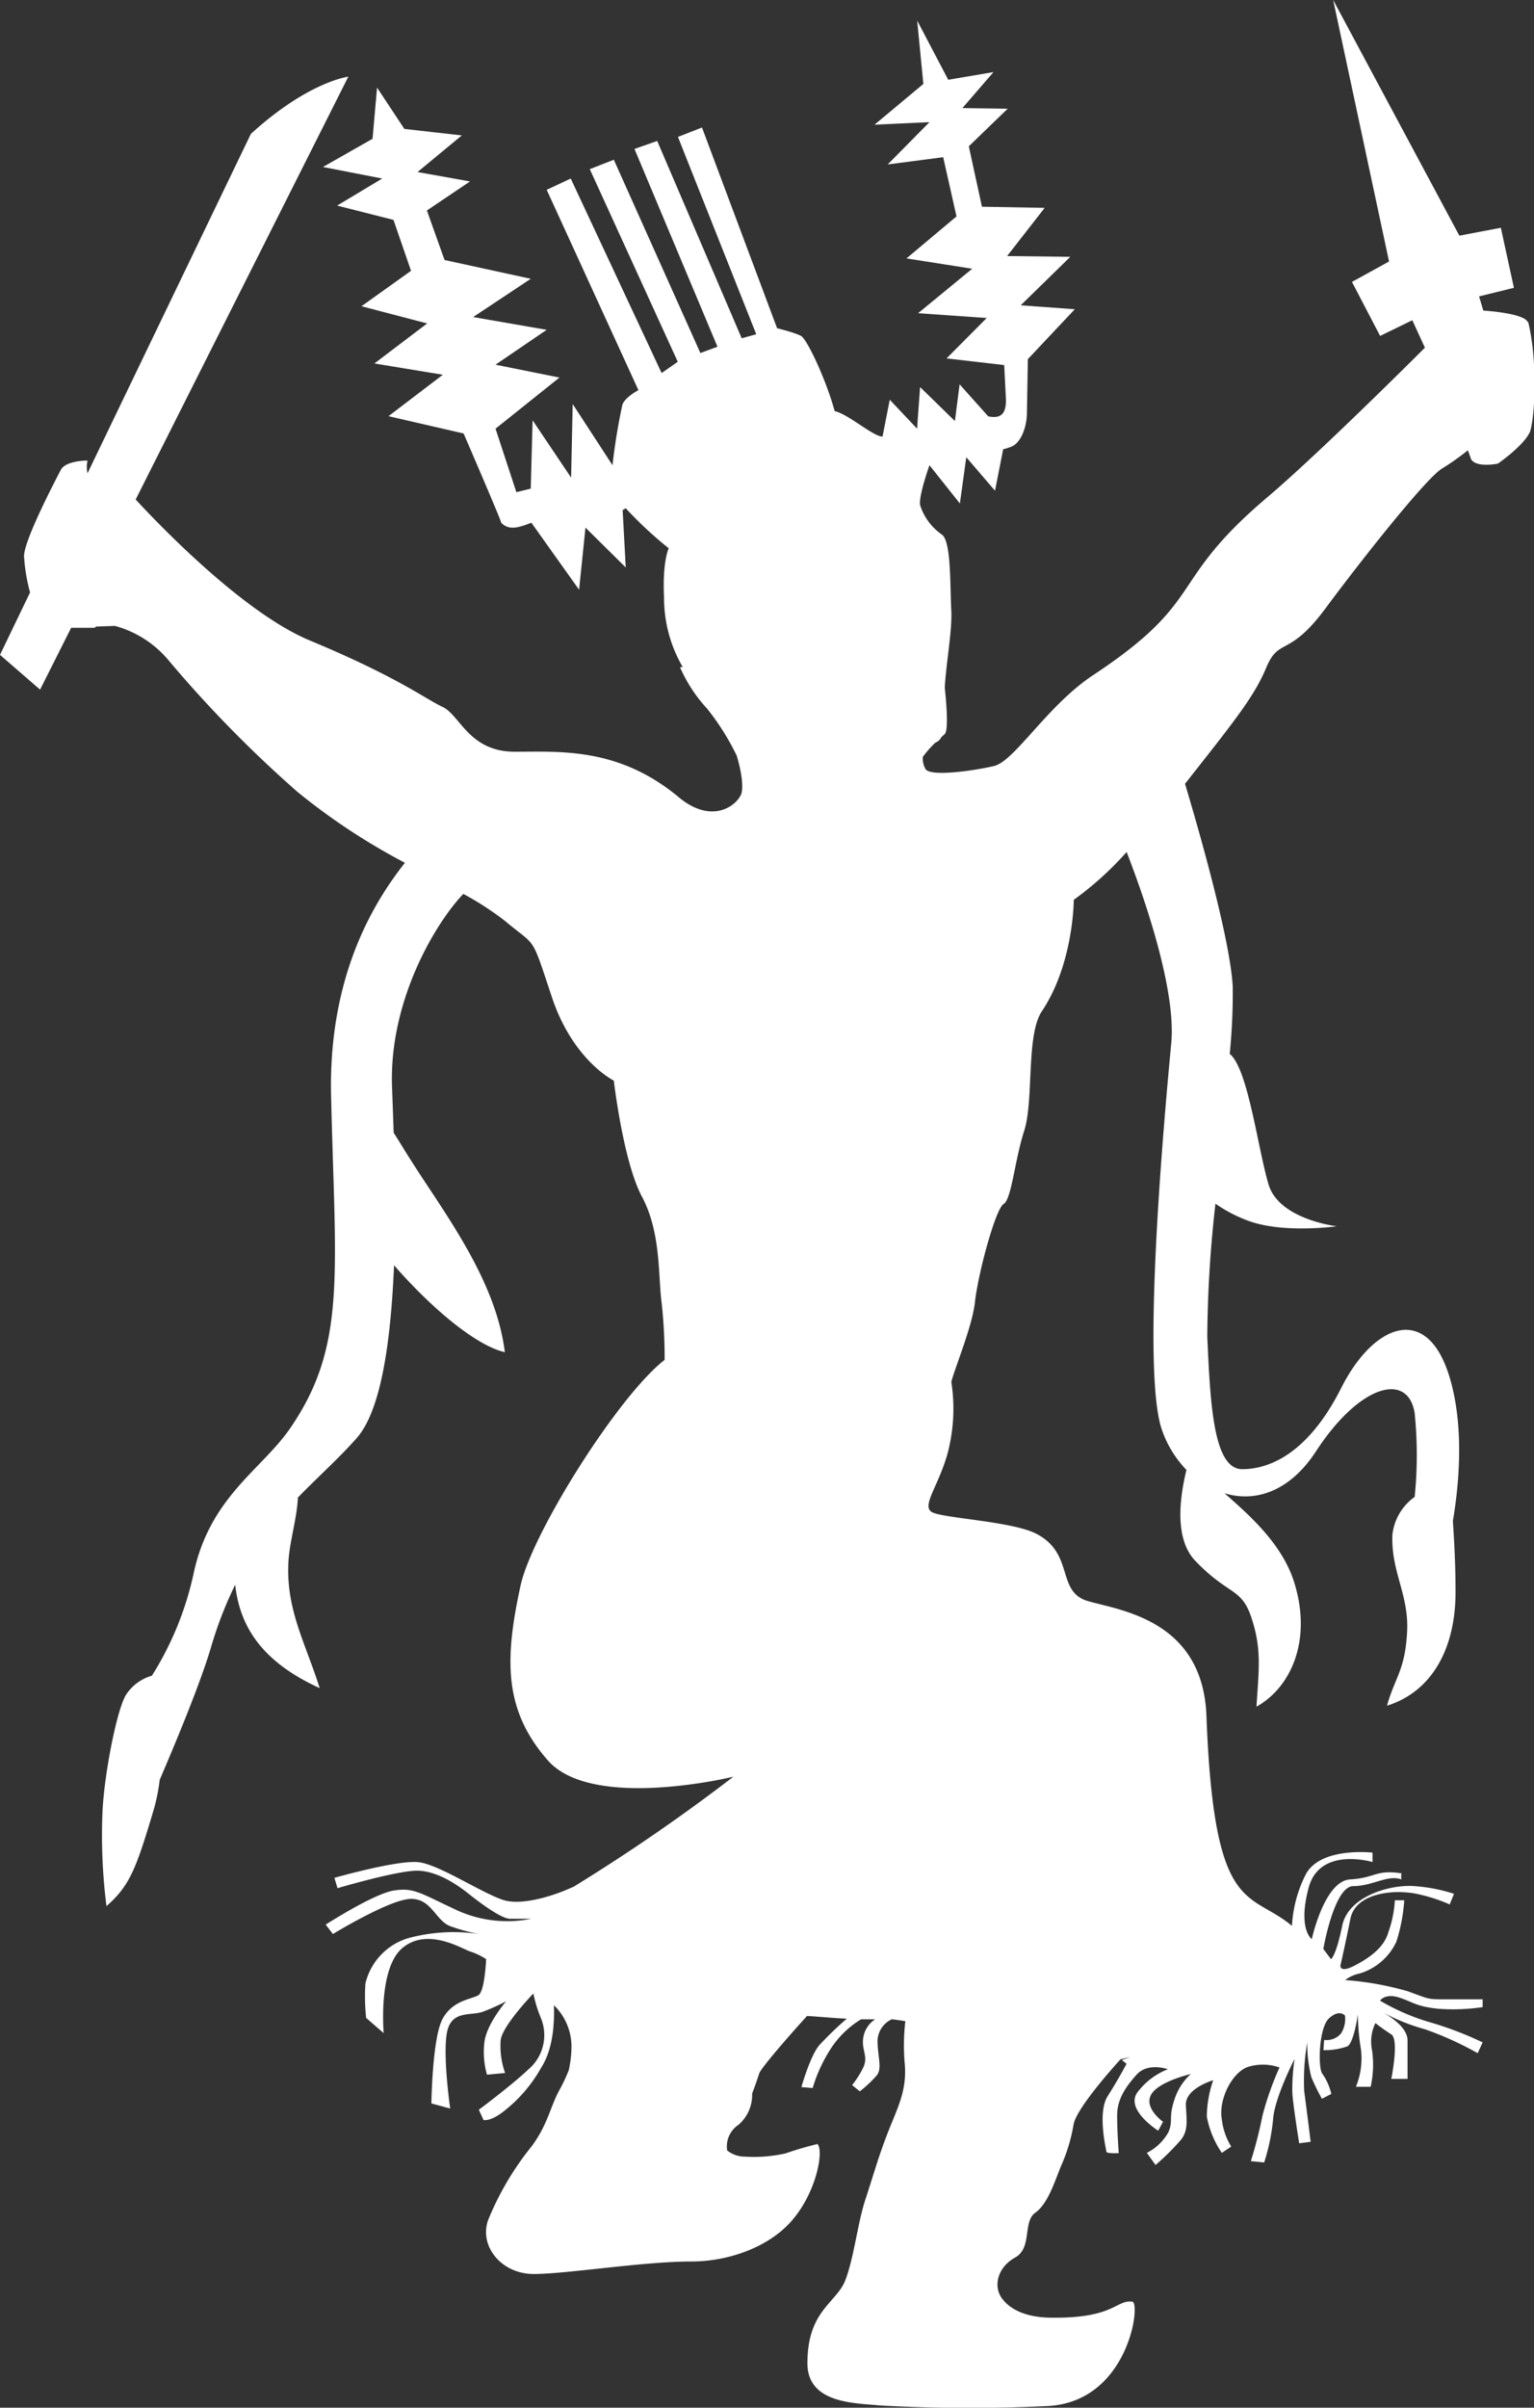 <svg xmlns="http://www.w3.org/2000/svg" viewBox="0 0 163.39 256.23" style="fill:#ffffff"><rect x="0" y="0" width="163.39" height="256.23" fill="#333333" stroke="none"/><g data-name="Layer 2"><path d="M162.71 34.26c-.4-.93-4.56-1.2-4.72-1.21l-.45-1.51 3.71-.91-1.39-6.39-4.42.84L142 0l5.95 27.83L144 30l3 5.75 3.43-1.67 1.34 2.92c-2.76 2.76-12 11.89-16.88 16-10.69 9.08-6.26 10.78-18.46 18.85-4.88 3.22-8.35 9.15-10.56 9.67s-6.8 1.16-7.29.32a2.26 2.26 0 01-.29-1.29 11.47 11.47 0 011.34-1.52 1.15 1.15 0 00.63-.58l.37-.33c.51-.51 0-4.92 0-4.92.13-2.55.82-6.2.69-8.31-.14-2.73 0-7.29-1-8A6.06 6.06 0 0198 53.75c-.16-1 1-4.24 1-4.24l3.24 4.07.68-4.92 3.06 3.56.87-4.41a6.26 6.26 0 001-.33c1-.53 1.53-2.21 1.53-3.57l.1-5.69 5-5.31-5.76-.42 5.28-5.16-6.73-.08 4-5.13-6.68-.12-1.4-6.43 4.14-4-4.82-.07 3.31-3.83-4.82.82-3.31-6.3.66 6.74-5.2 4.34L99 13l-4.45 4.5 5.91-.77 1.42 6.3-5.33 4.47 7 1.1-5.76 4.73 7.31.51-4.28 4.3 6.14.71.19 3.73c0 1.21-.35 2.05-1.89 1.73l-3.05-3.41-.5 3.91L98 41.19l-.32 4.43-2.91-3.08-.77 3.92c-1 0-3.62-2.38-5.1-2.71-.87-3.23-2.92-7.64-3.58-8s-2.55-.82-2.55-.82l-8-21.36-2.56 1 8.34 21L79 36l-9-21-2.42.85 8.84 21.05-1.82.67L65.38 17l-2.56 1 9.37 20.5-1.72 1.2L60.79 19l-2.56 1.2L68 41.52s-1.37.71-1.7 1.52a63.17 63.17 0 00-1.06 6.47L61 43l-.17 7.83-4.1-6.1-.2 7.27-1.53.38-2.22-6.76 6.81-5.44-6.81-1.37 5.45-3.71-7.83-1.36 6.13-4.07-9.18-2-1.88-5.27 4.59-3.09-5.59-1 4.72-3.9-6.12-.69-2.91-4.4-.48 5.45-5.28 3L40.71 19l-4.8 2.88 6 1.52 1.87 5.42-5.28 3.77 7 1.83-5.62 4.26 7.29 1.2-5.79 4.41 8 1.84s4.11 9.5 4 9.5c.84.86 1.86.52 3.22 0l5.08 7.13.68-6.61 4.29 4.24-.33-6.1.33-.2a41.59 41.59 0 004.58 4.26s-.69 1.35-.5 5.26a14.62 14.62 0 002 7.4.66.66 0 00-.3 0 15.87 15.87 0 002.89 4.41 26.48 26.48 0 013.15 5c.57 1.9.75 3.57.43 4.2-.69 1.37-3.31 3-6.64.19C65.88 79.53 59.74 80 54.84 80s-5.83-3.9-7.7-4.77S42.4 72.07 33 68.16c-7.56-3.15-17.18-13.53-18.55-15l22.65-45s-4.26.51-10.38 6.09L9.32 50.37a3.23 3.23 0 010-1.36S7 49 6.48 50s-3.92 7.47-3.92 9.18a18.85 18.85 0 00.64 3.87L0 69.69l4.27 3.7 3.31-6.58H10c.12 0 .17-.08.24-.13l2-.07a11.28 11.28 0 015.78 3.74 130.09 130.09 0 0013.66 13.92 68.22 68.22 0 0011.45 7.55c-3.28 4.15-8.21 12.06-7.86 25 .45 19 1.67 26.49-4.45 35.3-3.07 4.37-8.49 7.25-10.21 15.39a33.76 33.76 0 01-4.43 10.82 4.86 4.86 0 00-2.8 2.1c-1 1.77-2.32 8.64-2.47 12.54a59.83 59.83 0 00.43 9.88c2.46-2.15 3.15-3.94 5-10.15a19.78 19.78 0 00.67-3.29c1.58-3.67 4.31-10.2 5.46-14.09a41.72 41.72 0 012.58-6.67c.45 4 2.4 8 9 11-1.54-4.88-3.65-8.45-3.32-13.6.15-2.13.89-4.43 1-6.68 2.14-2.21 4.3-4.11 6.24-6.3 2.68-3 3.67-10.58 4-18.42 3.88 4.45 8.66 8.53 11.8 9.25-.95-7.78-6.59-15-10.06-20.51-.64-1-1.23-2-1.78-2.84-.06-1.8-.12-3.43-.17-4.79-.37-9.25 4.65-17.56 7.59-20.63A32 32 0 0153.78 98c3.42 2.87 2.75 1.35 5 8.11s6.6 8.89 6.6 8.89 1 8.63 3 12.36 1.73 8.32 2.06 11a53.65 53.65 0 01.35 6.36c-4.94 3.82-14.13 18.45-15.34 24-1.7 7.8-1.84 13.24 2.91 18.63s19.75 1.73 19.75 1.73a199.21 199.21 0 01-17 11.7l-.93.4s-4.25 1.81-6.63 1-6.74-3.72-8.93-4-9 1.66-9 1.66l.33 1.1s6.57-1.94 8.61-1.86 4.08 1.44 5.36 2.46 3.49 2.66 4.43 2.66h2.22a12.87 12.87 0 01-7.83-.88c-4-1.85-4.6-2.45-6.74-2.14s-7.31 3.64-7.31 3.64l.77 1s6.12-3.74 8.33-3.74S46.4 204.43 48 205a18.78 18.78 0 003.21.85 18.41 18.41 0 00-7.8.43 6.65 6.65 0 00-4.49 4.81 21.09 21.09 0 00.08 3.66l1.87 1.62s-.62-6.89 2-9.07 6.19 0 7.15.36a7.16 7.16 0 011.76.83s-.14 3.39-.81 3.83-2.73.5-3.83 2.53-1.19 9-1.19 9l2 .54s-.79-5.47-.36-8 2.56-1.82 3.87-2.31 2.45-1.1 2.45-1.1-2 2.31-2.3 4.24a8.78 8.78 0 00.26 3.57l1.93-.18a8.55 8.55 0 01-.47-3.53c.24-1.58 3.48-4.93 3.48-4.93a14.16 14.16 0 00.78 2.56 4.77 4.77 0 01-1.29 5.5c-1.9 1.79-5.3 4.31-5.3 4.31l.5 1.09s.75.22 2.25-1a15.39 15.39 0 003.9-4.58c1.35-2.11 1.4-5.03 1.35-6.63a6.13 6.13 0 011.87 4.44 12.13 12.13 0 01-.29 2.48 19 19 0 01-1.08 2.26c-.94 1.8-1.18 3.54-2.88 5.84a31.11 31.11 0 00-4.62 7.82C51 239 53.37 242 56.85 242s11.66-1.33 16.78-1.33c4 0 8.17-1.54 10.56-4.18 2.78-3.06 3.58-7.63 2.88-8.32a35.17 35.17 0 00-3.41 1 15.43 15.43 0 01-4.33.34 3 3 0 01-1.88-.66 2.76 2.76 0 011.2-2.72 4.18 4.18 0 001.46-3.32s.49-1.3.75-2.14c.22-.68 4-4.93 5.1-6.13 1.45.09 2.88.23 4.23.29a36.75 36.75 0 00-2.83 2.72c-1 1-2 4.56-2 4.56l1.2.1a16.12 16.12 0 012.07-4.4 10.07 10.07 0 013.08-2.91h1.5a2.86 2.86 0 00-1.27 2c-.18 1.34.57 1.93 0 3.14a10.14 10.14 0 01-1.18 1.86l.82.66a12.53 12.53 0 001.81-1.7c.6-.76.08-2 .08-3.71a2.59 2.59 0 011.53-2.26c.53.07 1 .13 1.43.21a22.38 22.38 0 00-.08 4.34c.26 2.52-.43 4.2-1.35 6.43-1.34 3.24-1.8 5.1-2.81 8.15-.85 2.57-1.2 6.1-2.13 8.59S86 245.82 86 251.5c0 4.32 5.11 4.23 7.75 4.49a172.58 172.58 0 0017.61.07c8.72-.26 10.15-10.72 9.28-11.11-1.77-.26-1.88 1.77-8.57 1.7-2.39 0-4.28-.66-5.31-2s-.49-3.38 1.36-4.4.79-3.81 2.15-4.77 2.11-3.44 2.71-4.89a18.37 18.37 0 001.37-4.51c.29-1.6 3.78-5.59 5-6.93l1.06-.24-.92.32.5.4s-.86 1.64-2 3.43-.15 5.69-.15 5.92 1.32.16 1.32.16-.17-2.29-.17-4 .86-3 2.07-4.35 3.33-.58 3.33-.58a7.45 7.45 0 00-3.18 2.38c-1.5 1.86 2.15 4.16 2.15 4.16l.52-.95s-2.06-1.45-1.28-2.87 4.23-2.21 4.23-2.21a6.3 6.3 0 00-1.78 2.85c-.59 1.85-.08 2.08-.59 3.32a5.42 5.42 0 01-2.31 2.22l.93 1.29a26 26 0 002.73-2.71c.71-.94.61-1.82.5-3.63s2.91-2.68 2.91-2.68a12.3 12.3 0 00-.68 3.86 10.13 10.13 0 001.6 3.87l1-.67a7 7 0 01-1-2.9c-.39-2.19 1.21-5.24 3-5.64a5.37 5.37 0 013.14.12 33.13 33.13 0 00-1.81 5.12 46 46 0 01-1.24 4.85l1.42.14a21.58 21.58 0 00.95-4.59c.15-2.29 2.29-6.43 2.29-6.43a21.62 21.62 0 00-.24 3.65c.09 1.36.73 5.33.73 5.33l1.22-.16s-.43-3.48-.69-5.42a23.82 23.82 0 01.33-5.16 14.26 14.26 0 00.44 3.72 22.4 22.4 0 001.12 2.28l1-.51a6.2 6.2 0 00-.93-2.12c-.51-.51-.43-4.89.68-5.92s1.71-.3 1.71-.3a2.9 2.9 0 01-.41 1.88 2 2 0 01-1.81.71l-.08 1.09a7.23 7.23 0 002.56-.41c.7-.42 1.11-3.4 1.11-3.4a24.35 24.35 0 00.34 3.81 8 8 0 01-.55 3.9h1.57a10.74 10.74 0 00.15-3.9 4.46 4.46 0 01.36-2.88s.83.66 1.69 1.2 0 4.74 0 4.74h1.73v-4.09c0-1.35-1.7-2.45-2.55-2.95a21.26 21.26 0 004.42 1.76 35 35 0 015.6 2.54l.53-1.15a37.74 37.74 0 00-5.82-2.2 23.29 23.29 0 01-5.11-2.24s.53-.83 2.07-.32 1.75.92 4.08 1.18a21.67 21.67 0 004.78-.17v-.83H154c-2 0-1.68 0-4.06-.86a32.55 32.55 0 00-6.67-1.19 3.82 3.82 0 011.55-.7 6.32 6.32 0 003.91-3.38 18.44 18.44 0 00.84-4.41h-1a12.11 12.11 0 01-.69 3.39c-.45 1.63-2 2.73-3.6 3.56s-1.51 0-1.51 0 .56-2.45 1.07-5 4.14-3.14 6.83-2.68a18 18 0 013.74 1.17l.46-1.13a17.76 17.76 0 00-4.25-.82c-2.4-.19-7 1-7.66 4.23s-1.19 3.55-1.19 3.55l-.82-1.09s1.15-6.69 3.2-6.69 3.67-1.25 5.12-.71a2 2 0 010-.65c-2.78-.42-2.73.49-5.47.65s-4.08 6.36-4.08 6.36-1.52-1.08-.33-5.49 6.8-2.72 6.8-2.72v-1s-5.63-.66-7.15 2.39a13.7 13.7 0 00-1.43 5.4c-4.58-3.81-8.31-1-9.11-22.36-.4-10.22-9.22-11.21-12.62-12.2s-1.42-5-5.43-7.13c-2.58-1.39-10.22-1.68-11.24-2.37s.7-2.68 1.69-6.11a18.59 18.59 0 00.43-7.71c.29-1.28 2.19-5.8 2.5-8.39.32-3.06 2.19-10 3.06-10.54s1.16-4.57 2.2-7.8.18-10.17 1.88-12.72c3.4-5.07 3.4-11.86 3.4-11.86a34.5 34.5 0 005.63-5.09c.67 1.74 5.39 13.78 4.75 20.37-.67 7.15-3.22 34.63-1 41.1a11.64 11.64 0 002.62 4.29c-.73 3-1.29 7.34.94 9.67 3.59 3.75 4.92 2.8 6 6.11s.78 5.32.52 9.41c3.5-1.92 5.95-6.8 4.07-13.06-1.27-4.28-5-7.46-7.48-9.65 3.23 1 6.91-.14 9.71-4.4 4.76-7.32 9.88-8.49 10.55-4.11a44.11 44.11 0 010 8.9 5.74 5.74 0 00-2.37 4c-.17 4 1.79 6.37 1.56 10.43s-1.28 4.75-2.14 7.79c4.69-1.45 7.4-6 7.3-12.44 0-2.69-.15-5.19-.28-7.22.62-3.65 1.25-9.84-.31-15.16-2.39-8.16-8.16-5.79-11.58 1s-7.47 8.65-10.55 8.65-3.4-7-3.72-14.1a131.21 131.21 0 01.87-14.15 15.58 15.58 0 003.45 1.8c3.76 1.41 9.47.6 9.47.6s-6.14-.71-7.26-4.44-2.14-11.94-4-13.78l-.14-.12a65.23 65.23 0 00.32-7.18c-.3-5.6-4.41-19.32-5.08-21.57 5.53-7 7.4-9.37 8.66-12.38 1.36-3.24 2.38-1 6.29-6.27s10.74-13.89 12.43-14.9a25.32 25.32 0 002.74-1.94c.18.43.33.91.33.91.51 1 2.87.51 2.87.51s2.72-1.86 3.42-3.38c.52-1.51.85-7.46-.19-11.7" data-name="header-slider area"/></g></svg>